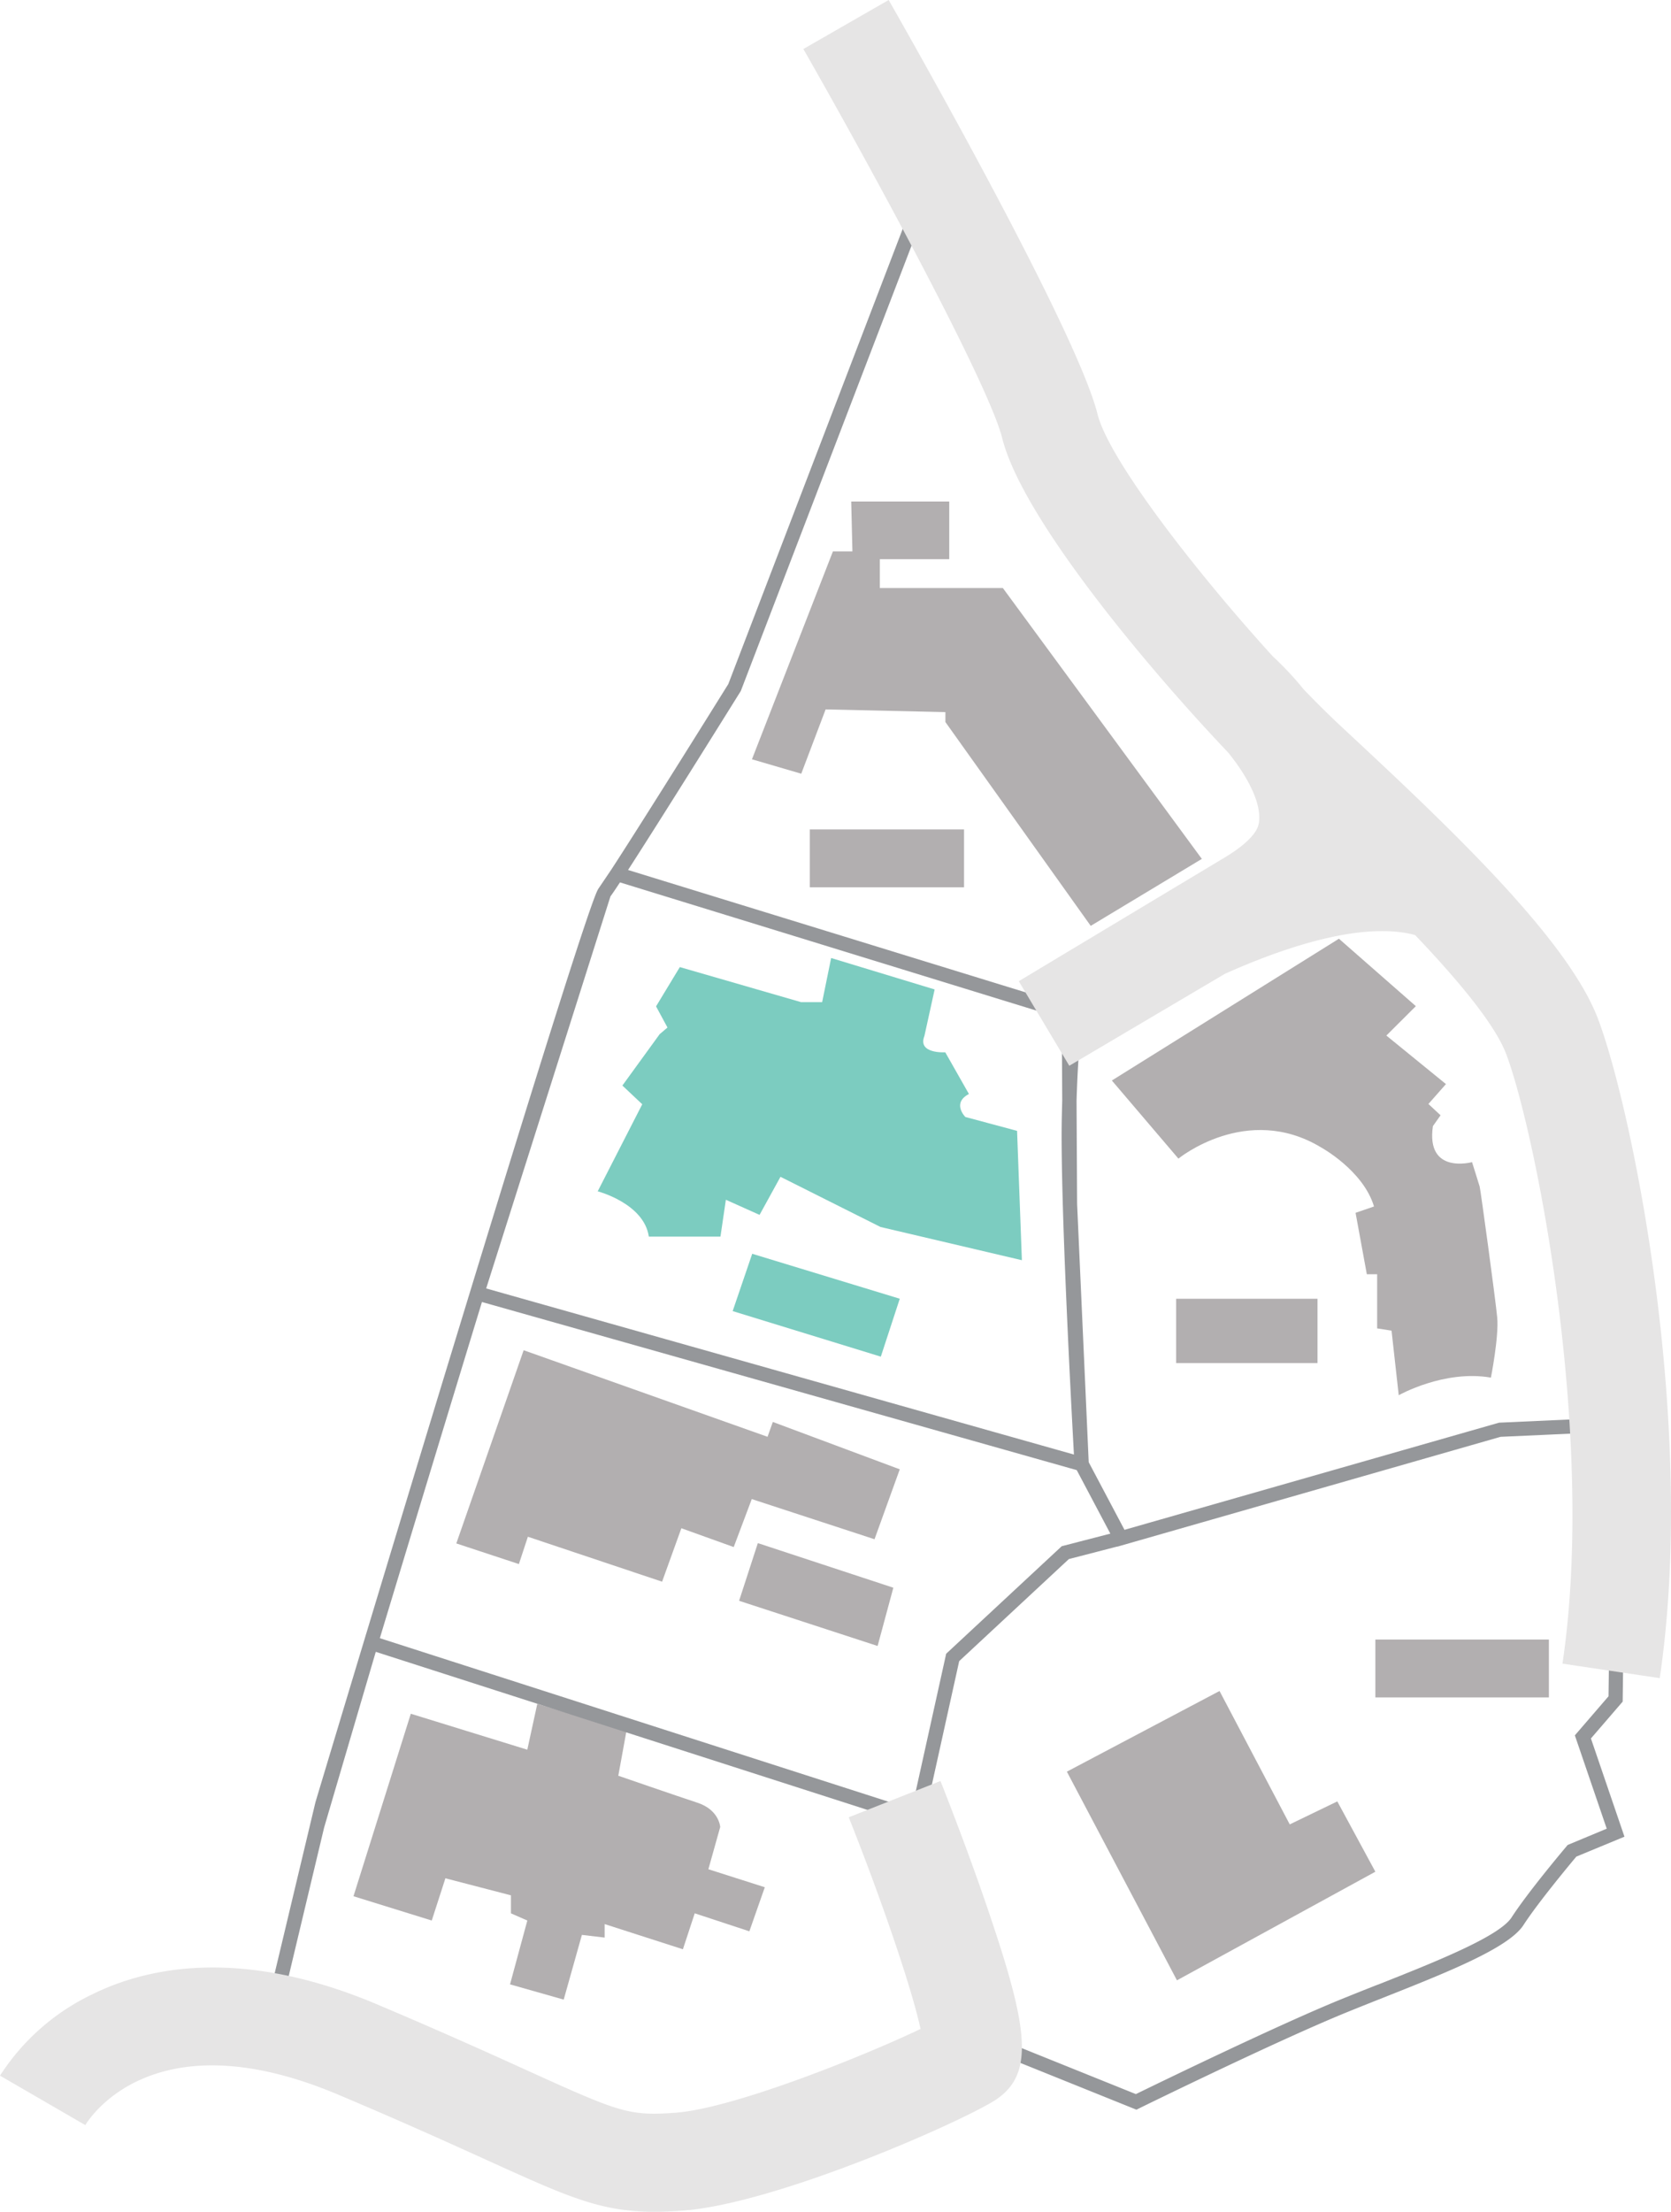 <?xml version="1.0" encoding="UTF-8"?> <svg xmlns="http://www.w3.org/2000/svg" xmlns:xlink="http://www.w3.org/1999/xlink" width="260" height="344" viewBox="0 0 260 344"><defs><clipPath id="a"><path d="M0,344H260V0H0Z" fill="none"></path></clipPath></defs><path d="M28.6,0,27.046,7.131,8.92,1.538,0,29.922,12.179,33.7l2.123-6.57L24.5,29.781v2.8l2.55,1.119-2.692,9.928L32.71,46l2.831-10.067,3.538.42v-2.1L51.257,38.17l1.84-5.593,8.5,2.8L64,28.523l-8.78-2.8,1.842-6.57s-.141-2.657-3.541-3.774-12.316-4.2-12.316-4.2L42.477,4.2Z" transform="translate(55 265)" fill="#b2afb0"></path><path d="M50.521,314a29.937,29.937,0,0,1-8.329-.928C27.083,308.5,1.7,290.38.628,289.611L0,289.184l.005-.021,7.276-30.5,0-.005.806-3.378c1.358-4.518,4.165-13.849,7.711-25.585l.175-.592h0l.005,0c5.941-19.667,11.278-37.233,15.862-52.211l-.006,0,.132-.416C44.243,136.359,51,115.114,52.04,113.335l.012-.036,2.05-3.03c3.884-5.958,12.242-19.28,18.219-28.878L100.759,7.2c.074-1.822.487-6.156,2.734-7.038A2.235,2.235,0,0,1,104.32,0a3.709,3.709,0,0,1,2.541,1.3c2.332,2.335,6.19,12.65,10.992,25.892l.027.075c2.31,6.365,4.7,12.947,5.514,14.062,1.806,2.469,17.924,26.03,27.371,39.854l.557.816.03.028c1.589,1.473,15.873,14.719,27.955,25.958l.1-.017.359.447c9.814,9.13,15,13.983,15.859,14.835,1.55,1.545,5.985,9.712,9.45,16.647l.118.148.031.151c3.383,6.794,5.773,12.239,6.238,14.212.318,1.343.495,8.324.526,20.747l0,.018v2.772q0,.9,0,1.813l0,17.83-.072,0c-.107,16.524-.312,32.91-.425,41.207l-.006.461-.007.4-4.937,5.726,5.218,15.278-7.491,3.1c-.979,1.169-5.98,7.176-8.22,10.641-2.3,3.559-11.8,7.325-21.852,11.312-2.09.828-3.969,1.575-5.793,2.32C157.467,292.5,136.468,302.8,136.269,302.9l-.446.22-21.873-8.811c-2.872,4.407-12.592,9.315-26.666,13.466C74.262,311.614,60.175,314,50.521,314ZM17.469,231.91h0L9.435,259.229,2.519,288.212c3.96,2.661,24.085,16.068,31.319,18.549a76.877,76.877,0,0,0,23.55,4.13c7.16,0,13.391-1.367,18.522-4.063,12.817-6.73,30.858-12.879,36.082-14.6L99.859,260.968l.072-.325.291-1.314.17-.772L17.469,231.91Zm92.786,63.23c-7.19,2.445-20.857,7.355-31.6,12.771A148.181,148.181,0,0,0,97.539,302C103.372,299.687,107.769,297.314,110.255,295.141Zm22.574-79.605h0l-7.519,1.947-17.064,15.872L103,257.071l-.563,2.542-.262,1.179,12.144,31.278,21.417,8.626c3.593-1.753,22.016-10.7,31.836-14.708,1.831-.746,3.756-1.51,5.564-2.226l.007,0,.147-.058.007,0,.056-.022.028-.011.01,0,.017-.006.016-.006.008,0c8.832-3.5,18.842-7.475,20.758-10.437,2.585-4,8.319-10.785,8.562-11.072l.175-.206L209,259.414,204.041,244.9l5.236-6.075c.141-10.133.326-26.261.423-41.135l-17.22.779-59.639,17.086ZM33.99,177.5c-4.555,14.9-9.9,32.489-15.889,52.286l82.769,26.6,5.35-24.182L124.2,215.482l7.564-1.957-5.228-9.877L33.99,177.5ZM178.5,110.376l-9.21,1.618-41.272,20.552-.435.9c-.078.234-.77,2.576-1.076,12.767.037,7.175.08,15.057.086,15.947l.005.194,1.8,40.063,5.567,10.516,58.282-16.664,17.467-.791c.031-5.087.049-10.054.055-14.76l0-4.872v-.568L203.12,141,178.5,110.376ZM55.464,112.238c-.685,1.043-1.185,1.778-1.484,2.183L34.647,175.39,126.1,201.226c-.386-7.028-1.325-24.874-1.728-38.729l-.009-.2s0-.063,0-.148c-.163-5.706-.215-10.122-.156-13.127.015-.774.037-1.661.07-2.791-.033-6.421-.056-11.1-.063-12.836ZM206.9,148.825h0l2.778,14.35a70.947,70.947,0,0,0-.374-8.259A43.991,43.991,0,0,0,206.9,148.825ZM104.332,2.213a.049.049,0,0,0-.024,0c-.607.236-1.255,2.779-1.333,5.234l-.072.361L74.268,82.464l-.222.356c-2.821,4.525-12.407,19.882-17.324,27.488l68.6,21.108,43.425-21.571,7.826-1.376C164.43,97.178,150.535,84.3,149.95,83.754l-.237-.22-.161-.186c-.232-.343-25.671-37.6-27.956-40.717-.966-1.318-2.755-6.191-5.834-14.691l0-.005,0-.006c-3.5-9.662-8.3-22.894-10.475-25.072C104.657,2.231,104.364,2.213,104.332,2.213Zm85.166,118.3h0l8.461,10.522a38.81,38.81,0,0,0-3.9-6.223C193.657,124.419,192.251,123.093,189.5,120.515Z" transform="translate(41 25)" fill="#95979a"></path><path d="M10.477,0,0,30.049l9.736,3.211,1.4-4.251L32.018,36l3-8.313,8.145,2.928,2.808-7.463,19.1,6.247L69,18.523,49.246,11.155l-.82,2.31Z" transform="translate(71 210)" fill="#b2afb0"></path><path d="M2.917,0,0,8.972,21.552,16,24,6.937Z" transform="translate(115 240)" fill="#b2afb0"></path><path d="M36.322,0l-1.4,6.863H31.642L12.778,1.411l-3.7,6.11,1.779,3.291L9.641,11.844l-5.8,7.99,3.09,2.913L0,36.284s7.208,1.88,7.956,7.049H19.1l.842-5.733,5.243,2.35,3.255-5.922L44,41.831,66,47l-.748-20.116L57.2,24.722s-2.151-2.162.561-3.571l-3.682-6.487s-4.367.282-3.245-2.538l1.592-7.237Z" transform="translate(93 149)" fill="#7cccc0"></path><path d="M3.04,0,26,6.992,23.052,16,0,8.915Z" transform="translate(114 195)" fill="#7cccc0"></path><path d="M35.332,0,0,22.051,10.356,34.2s10.632-8.708,22.178-1.756c0,0,6.575,3.582,8.255,9.2l-2.869.985,1.751,9.55h1.608v8.427l2.239.35L44.636,71S51.7,67,58.98,68.261c0,0,1.259-6.389.98-9.341S57.37,39.047,57.231,38.555s-1.19-3.809-1.19-3.809-7.206,1.982-6.087-5.6l1.19-1.686L49.256,25.7l2.727-3.091L42.711,15.06,47.3,10.487Z" transform="translate(173 146)" fill="#b2afb0"></path><path d="M0,344H260V0H0Z" fill="none"></path><g clip-path="url(#a)"><path d="M0,10H22V0H0Z" transform="translate(183 202)" fill="#b2afb0"></path><path d="M23.754,0,0,12.547,17.128,45,48,28.108,42.079,17.172l-7.4,3.576Z" transform="translate(166 263)" fill="#b2afb0"></path><path d="M0,9H27V0H0Z" transform="translate(214 255)" fill="#b2afb0"></path><path d="M15.447,0H30.7V8.973H19.9v4.485H39.041L70,55.584,52.71,66,30.1,34.3V32.755l-18.637-.419-3.791,10L0,40.092,12.6,7.757h3.032Z" transform="translate(117 78)" fill="#b2afb0"></path><path d="M0,9H24V0H0Z" transform="translate(126 129)" fill="#b2afb0"></path><path d="M101.859,67c-8.387,0-13.382-2.266-26-7.992-5.781-2.624-12.977-5.891-23.17-10.2C24.526,36.9,14.341,51.78,13.271,53.516L0,45.826A34.932,34.932,0,0,1,14.335,33.189c8.549-4.229,23.183-7.4,44.363,1.561,10.377,4.389,17.982,7.841,23.536,10.361,14.122,6.41,15.629,7,22.751,6.492,9.211-.643,29.954-9.06,38.247-13.041-1.4-6.539-6.416-21.016-11.172-32.919L146.333,0c.157.394,3.894,9.755,7.251,19.6,6.278,18.4,7.467,25.67,1.616,29.8-4.31,3.046-34.184,16.391-49.138,17.435-1.512.105-2.9.16-4.2.16" transform="translate(0 277)" fill="#e6e5e5"></path><path d="M123.667,158.524c-2.089-5.533-6.847-12-13-18.893-.25-.283-.491-.572-.753-.843-6.859-7.583-15.337-15.654-23.831-23.564l-2.746-2.56c-1.683-1.576-3.533-3.412-5.476-5.428a48.5,48.5,0,0,0-4.822-5.153C61.034,88.89,47.533,71.477,45.769,64.405,42.519,51.374,16.256,5.221,13.272,0L0,7.623c10.865,19,28.87,52.238,30.932,60.5,3.107,12.463,22.638,35.748,35.2,48.957,2.577,3.2,5.129,7.446,4.772,10.692-.076.685-.3,2.668-5.9,5.927L33.517,152.605l7.86,13.153,24.212-14.3c9.879-4.419,21.1-7.925,28.953-6.192.224.049.432.112.648.169,6.611,6.935,12.419,13.87,14.171,18.513,4.509,11.947,14.03,59.192,8.754,94.8L133.246,261c5.841-39.432-4.346-88.609-9.579-102.476" transform="translate(125)" fill="#e6e5e5"></path></g></svg> 